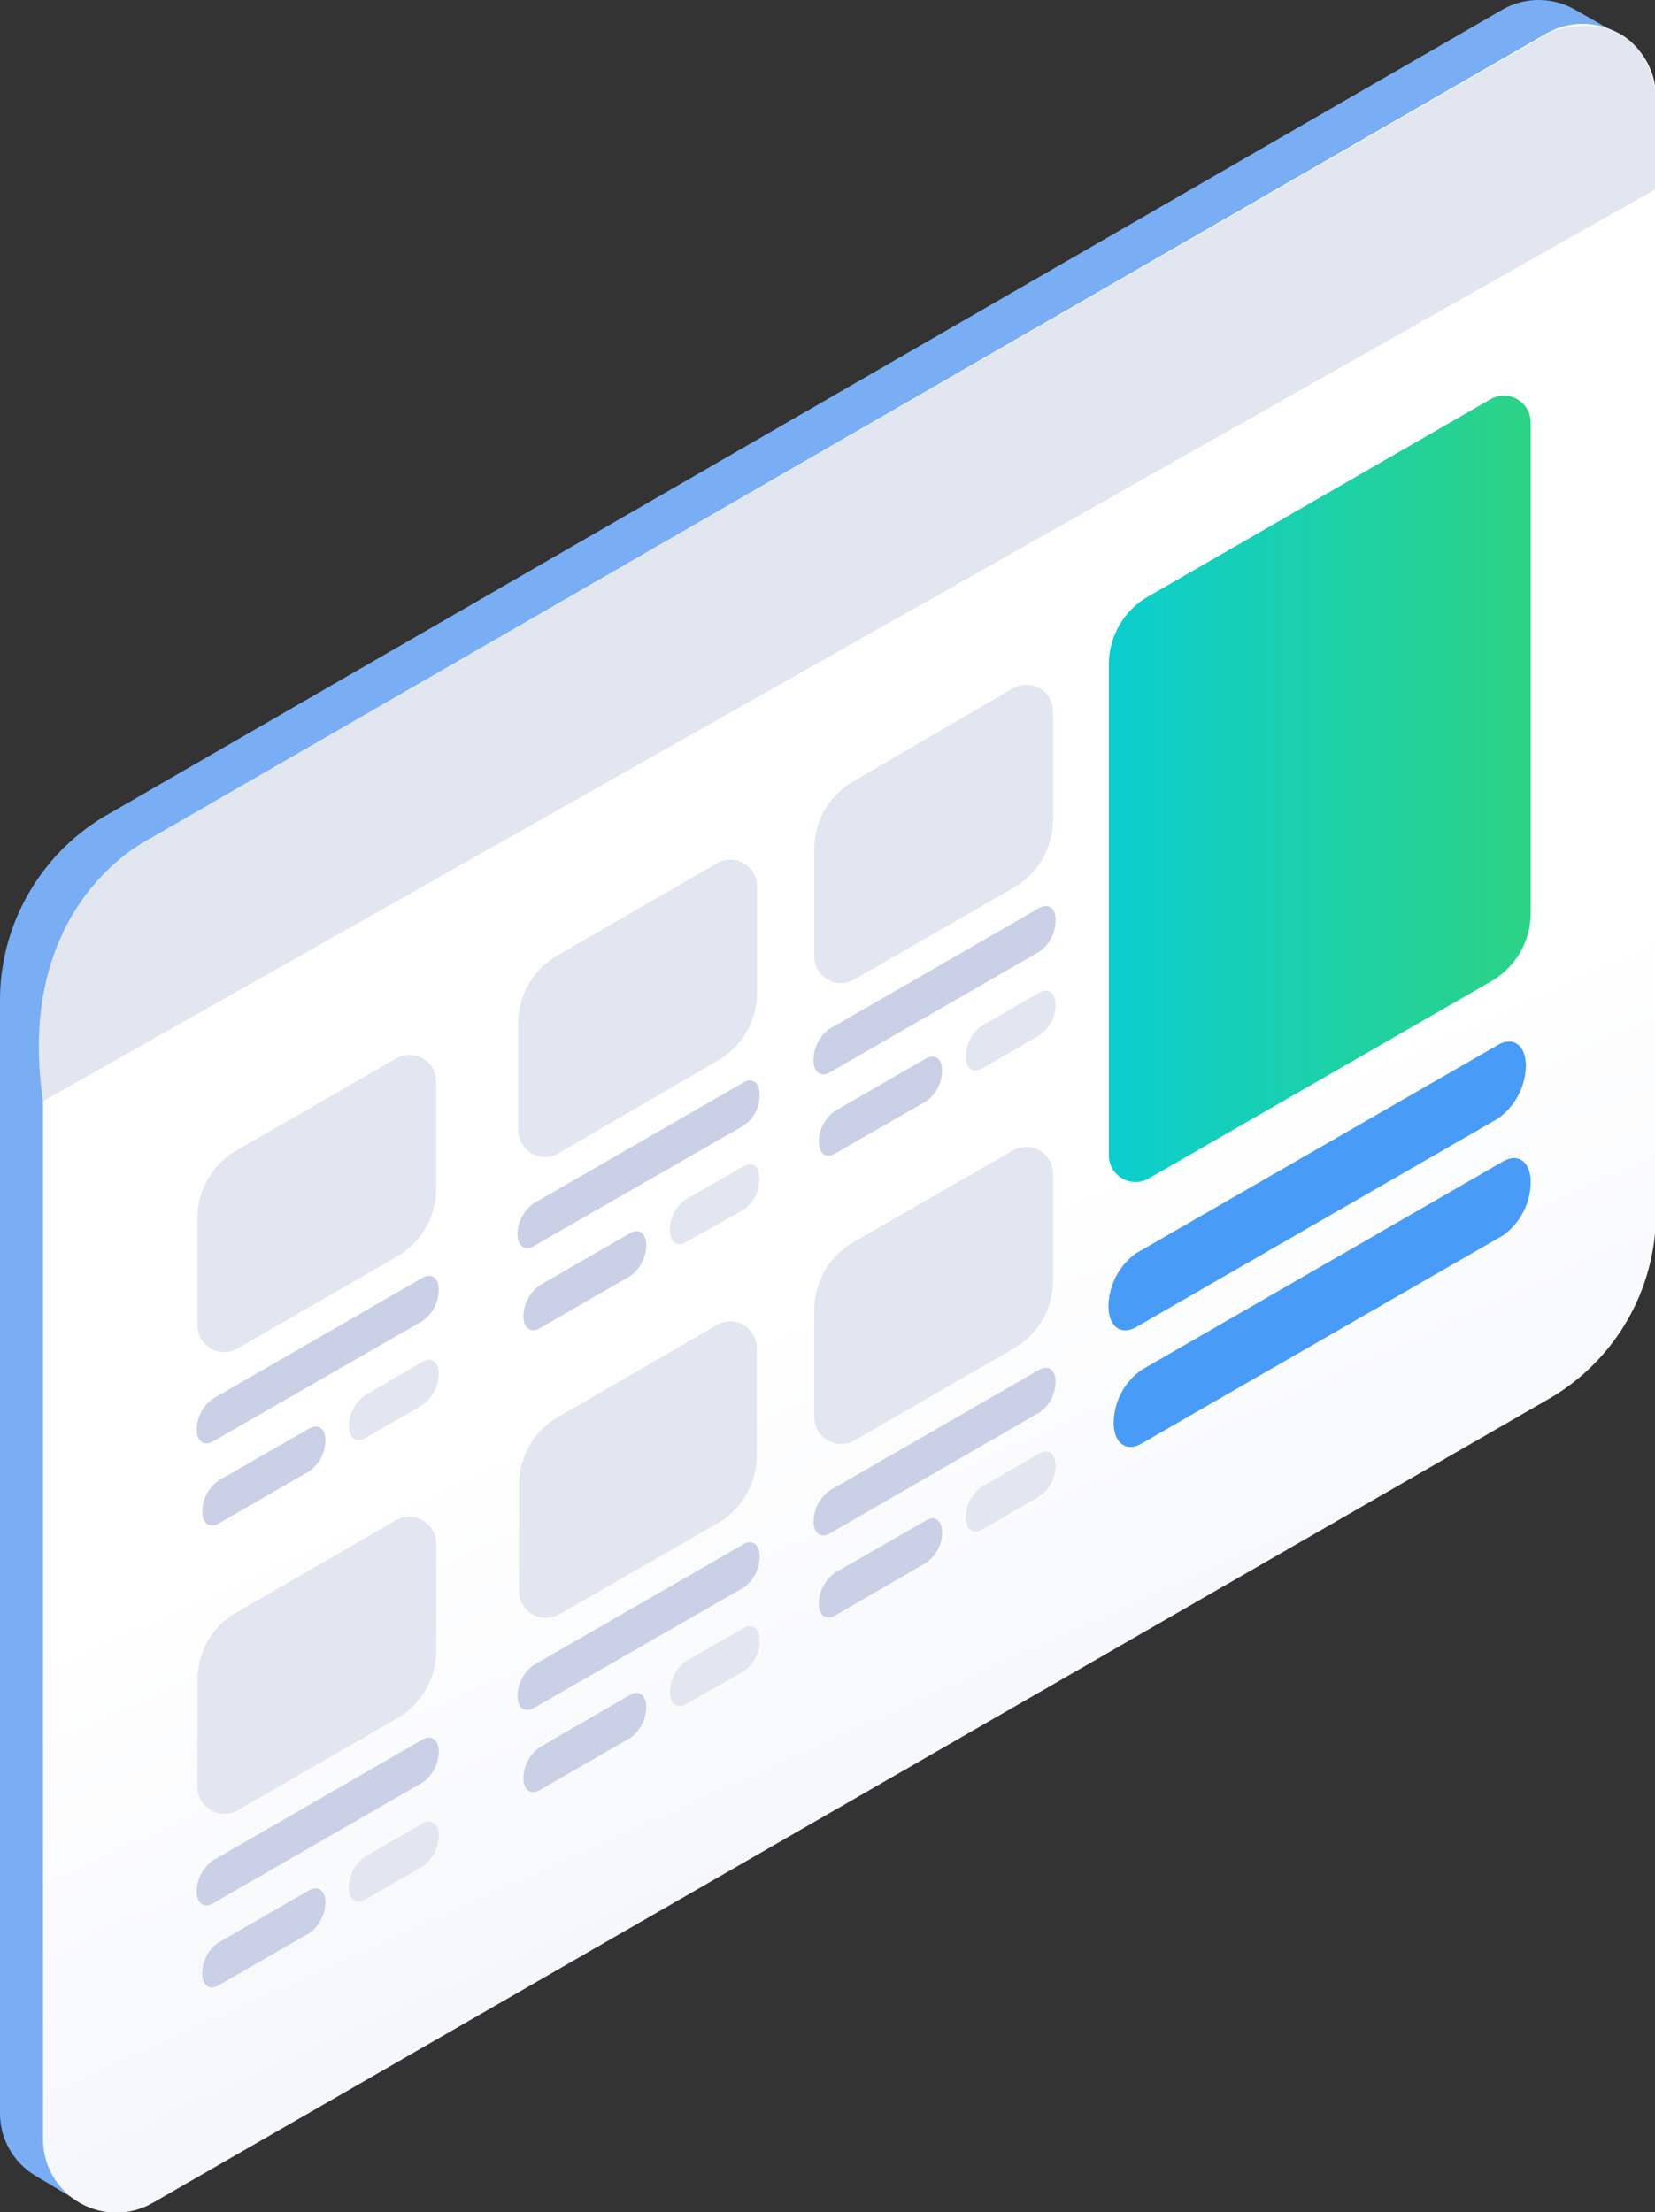 <svg xmlns="http://www.w3.org/2000/svg" xmlns:xlink="http://www.w3.org/1999/xlink" viewBox="0 0 88.94 118.91"><rect x="0" y="0" width="88.94" height="118.91" fill="#333333" stroke="none"/><defs><style>.cls-1{fill:#79aef5;}.cls-2{fill:url(#linear-gradient);}.cls-3{fill:#e1e6f0;}.cls-4{fill:#489cf7;}.cls-5{fill:#cad0e6;}.cls-6{fill:url(#linear-gradient-2);}</style><linearGradient id="linear-gradient" x1="48.77" y1="67.07" x2="84.45" y2="146.01" gradientUnits="userSpaceOnUse"><stop offset="0" stop-color="#fff"/><stop offset="1" stop-color="#e1e6f0"/></linearGradient><linearGradient id="linear-gradient-2" x1="59.59" y1="42.4" x2="82.26" y2="42.4" gradientUnits="userSpaceOnUse"><stop offset="0" stop-color="#0bcecf"/><stop offset="1" stop-color="#2cd385"/></linearGradient></defs><title>Asset 10</title><g id="Layer_2" data-name="Layer 2"><g id="Layer_1-2" data-name="Layer 1"><path class="cls-1" d="M1.55,48a11.44,11.44,0,0,1,4.22-4.21L80.72.53a3.93,3.93,0,0,1,3.94,0L87,1.86,4.28,49.53v68.84L2,117a3.89,3.89,0,0,1-2-3.4V53.71A11.48,11.48,0,0,1,1.55,48Z"/><path class="cls-2" d="M83,1.86,8.08,45.07A11.52,11.52,0,0,0,2.31,55V115a3.94,3.94,0,0,0,5.91,3.4l75-43.2a11.52,11.52,0,0,0,5.77-10V5.27A3.94,3.94,0,0,0,83,1.86Z"/><path class="cls-3" d="M2.31,59.19l86.63-49V4.89S88.53.21,83.42,1.67L8.08,45.07S.73,48.46,2.31,59.19Z"/><path class="cls-4" d="M82,57.29c0-1.1-.67-1.6-1.49-1.13L61.06,67.36a3.57,3.57,0,0,0-1.49,2.84c0,1.1.67,1.6,1.49,1.13l19.43-11.2A3.55,3.55,0,0,0,82,57.29Z"/><path class="cls-3" d="M54.43,37,45.86,42a4.2,4.2,0,0,0-2.1,3.64v5.76a1.43,1.43,0,0,0,2.16,1.24l8.56-4.93A4.22,4.22,0,0,0,56.59,44V38.26A1.44,1.44,0,0,0,54.43,37Z"/><path class="cls-5" d="M56.73,49.45c0-.64-.39-.93-.87-.65L44.58,55.3A2.07,2.07,0,0,0,43.72,57c0,.63.39.93.86.65l11.28-6.5A2.08,2.08,0,0,0,56.73,49.45Z"/><path class="cls-5" d="M50.63,57.55c0-.64-.39-.93-.86-.66l-4.89,2.82A2.05,2.05,0,0,0,44,61.36c0,.64.39.93.87.65l4.89-2.81A2.07,2.07,0,0,0,50.63,57.55Z"/><path class="cls-3" d="M56.73,54c0-.63-.39-.92-.87-.65l-3.1,1.79a2.07,2.07,0,0,0-.86,1.65c0,.63.39.93.86.65l3.1-1.79A2.05,2.05,0,0,0,56.73,54Z"/><path class="cls-3" d="M38.53,46.4,30,51.33A4.22,4.22,0,0,0,27.85,55v5.75A1.44,1.44,0,0,0,30,62L38.58,57a4.2,4.2,0,0,0,2.1-3.64V47.64A1.43,1.43,0,0,0,38.53,46.4Z"/><path class="cls-5" d="M40.82,58.83c0-.63-.39-.93-.86-.65l-11.28,6.5a2.07,2.07,0,0,0-.87,1.65c0,.64.39.93.87.65L40,60.48A2,2,0,0,0,40.82,58.83Z"/><path class="cls-5" d="M34.73,66.93c0-.64-.39-.93-.87-.65L29,69.09a2.08,2.08,0,0,0-.87,1.65c0,.64.39.93.87.66l4.88-2.82A2.08,2.08,0,0,0,34.73,66.93Z"/><path class="cls-3" d="M40.82,63.34c0-.64-.39-.93-.86-.65l-3.1,1.78A2,2,0,0,0,36,66.12c0,.64.38.93.86.65L40,65A2.07,2.07,0,0,0,40.82,63.34Z"/><path class="cls-3" d="M21.28,56.9l-8.56,4.93a4.2,4.2,0,0,0-2.11,3.65v5.75a1.44,1.44,0,0,0,2.16,1.25l8.56-4.94a4.21,4.21,0,0,0,2.11-3.64V58.14A1.43,1.43,0,0,0,21.28,56.9Z"/><path class="cls-5" d="M23.58,69.33c0-.63-.39-.93-.87-.65l-11.27,6.5a2.07,2.07,0,0,0-.87,1.65c0,.64.39.93.87.65L22.71,71A2.05,2.05,0,0,0,23.58,69.33Z"/><path class="cls-5" d="M17.49,77.43c0-.64-.39-.93-.87-.65l-4.89,2.81a2.07,2.07,0,0,0-.86,1.65c0,.64.38.93.86.66l4.89-2.82A2.08,2.08,0,0,0,17.49,77.43Z"/><path class="cls-3" d="M23.58,73.84c0-.64-.39-.93-.87-.65L19.62,75a2.07,2.07,0,0,0-.87,1.65c0,.64.39.93.87.65l3.09-1.78A2.08,2.08,0,0,0,23.58,73.84Z"/><path class="cls-3" d="M54.43,61.84l-8.57,4.93a4.21,4.21,0,0,0-2.1,3.65v5.75a1.44,1.44,0,0,0,2.16,1.25l8.56-4.94a4.21,4.21,0,0,0,2.11-3.64V63.08A1.44,1.44,0,0,0,54.43,61.84Z"/><path class="cls-5" d="M56.73,74.27c0-.63-.39-.92-.87-.65l-11.28,6.5a2.1,2.1,0,0,0-.86,1.65c0,.64.39.93.86.66l11.28-6.51A2.05,2.05,0,0,0,56.73,74.27Z"/><path class="cls-5" d="M50.63,82.37c0-.64-.39-.93-.86-.65l-4.89,2.81A2.08,2.08,0,0,0,44,86.18c0,.64.39.93.87.66L49.77,84A2,2,0,0,0,50.63,82.37Z"/><path class="cls-3" d="M56.73,78.78c0-.64-.39-.93-.87-.65l-3.1,1.78a2.1,2.1,0,0,0-.86,1.65c0,.64.39.93.86.66l3.1-1.79A2.05,2.05,0,0,0,56.73,78.78Z"/><path class="cls-3" d="M38.53,71.22,30,76.16a4.21,4.21,0,0,0-2.11,3.64v5.76A1.44,1.44,0,0,0,30,86.8l8.57-4.93a4.23,4.23,0,0,0,2.1-3.65V72.46A1.43,1.43,0,0,0,38.53,71.22Z"/><path class="cls-5" d="M40.82,83.66c0-.64-.39-.93-.86-.66L28.68,89.5a2.09,2.09,0,0,0-.87,1.66c0,.63.39.92.87.65L40,85.31A2.07,2.07,0,0,0,40.82,83.66Z"/><path class="cls-5" d="M34.73,91.75c0-.63-.39-.92-.87-.65L29,93.92a2.05,2.05,0,0,0-.87,1.65c0,.63.39.93.87.65l4.88-2.81A2.09,2.09,0,0,0,34.73,91.75Z"/><path class="cls-3" d="M40.82,88.16c0-.63-.39-.93-.86-.65l-3.1,1.78A2.07,2.07,0,0,0,36,90.94c0,.64.38.93.86.66L40,89.81A2,2,0,0,0,40.82,88.16Z"/><path class="cls-3" d="M21.28,81.72l-8.56,4.94a4.19,4.19,0,0,0-2.11,3.64v5.76a1.44,1.44,0,0,0,2.16,1.24l8.56-4.93a4.24,4.24,0,0,0,2.11-3.65V83A1.44,1.44,0,0,0,21.28,81.72Z"/><path class="cls-5" d="M23.58,94.16c0-.64-.39-.93-.87-.66L11.44,100a2.09,2.09,0,0,0-.87,1.66c0,.63.39.93.87.65l11.27-6.5A2.08,2.08,0,0,0,23.58,94.16Z"/><path class="cls-5" d="M17.49,102.25c0-.63-.39-.92-.87-.65l-4.89,2.82a2,2,0,0,0-.86,1.65c0,.63.38.93.86.65l4.89-2.81A2.09,2.09,0,0,0,17.49,102.25Z"/><path class="cls-3" d="M23.58,98.66c0-.63-.39-.93-.87-.65L19.62,99.8a2.05,2.05,0,0,0-.87,1.65c0,.63.39.93.87.65l3.09-1.79A2.05,2.05,0,0,0,23.58,98.66Z"/><path class="cls-6" d="M80.1,21.46,61.69,32.07a4.2,4.2,0,0,0-2.1,3.64V62.1a1.43,1.43,0,0,0,2.15,1.24l18.41-10.6a4.24,4.24,0,0,0,2.11-3.65V22.7A1.44,1.44,0,0,0,80.1,21.46Z"/><path class="cls-4" d="M82.26,63.55c0-1.09-.66-1.6-1.49-1.12L61.35,73.63a3.53,3.53,0,0,0-1.5,2.84c0,1.09.67,1.6,1.5,1.12L80.78,66.4A3.58,3.58,0,0,0,82.26,63.55Z"/></g></g></svg>